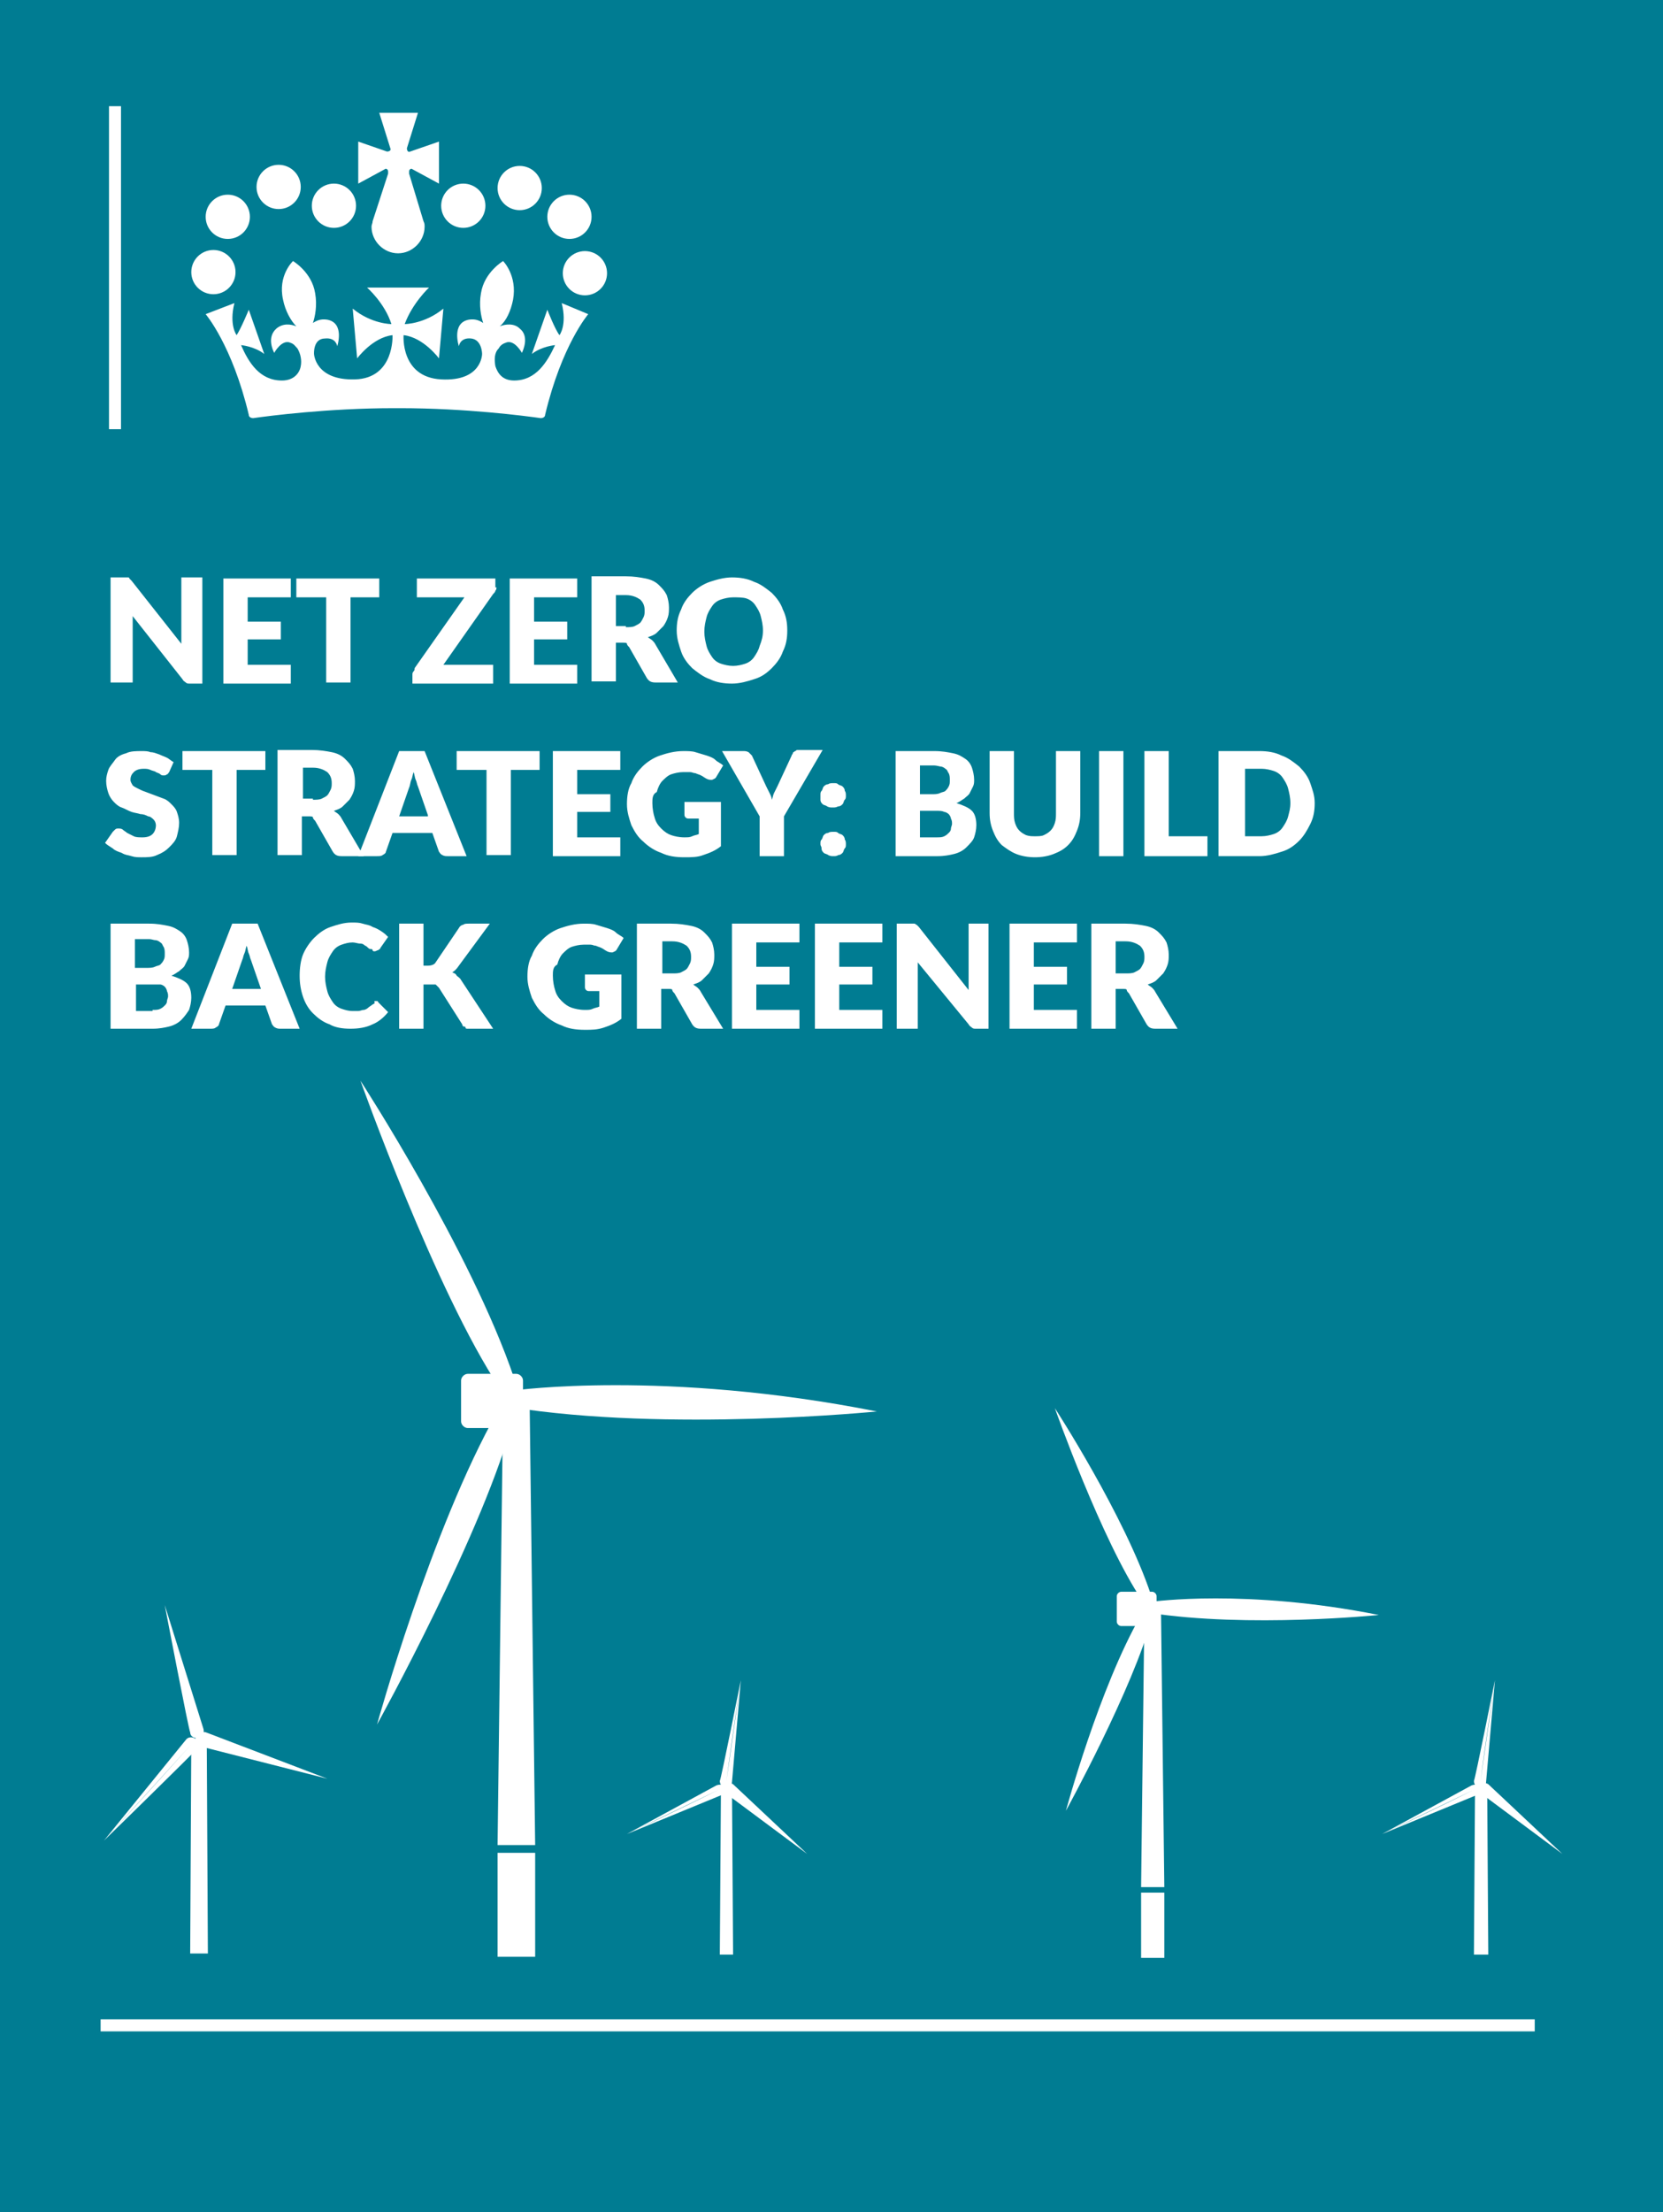 <svg id="Layer_1" xmlns="http://www.w3.org/2000/svg" viewBox="0 0 150.4 200"><style>.st1{fill:#fff}.st2{fill:none;stroke:#fff;stroke-width:1.085;stroke-miterlimit:10}</style><switch><g><path fill="#007c92" d="M-.3-.4h151v200.7H-.3z"/><circle class="st1" cx="19.3" cy="24.6" r="2"/><circle class="st1" cx="20.6" cy="19.6" r="2"/><circle class="st1" cx="25.2" cy="16.9" r="2"/><circle class="st1" cx="30.2" cy="18.6" r="2"/><circle class="st1" cx="41.9" cy="18.6" r="2"/><circle class="st1" cx="47" cy="17" r="2"/><circle class="st1" cx="51.5" cy="19.6" r="2"/><circle class="st1" cx="52.9" cy="24.7" r="2"/><path class="st1" d="M37.3 15.3l2.4 1.3v-3.8l-2.6.9c-.2.1-.3-.1-.3-.3l1-3.2h-3.5l1 3.2c.1.2-.1.3-.3.3l-2.6-.9v3.8l2.4-1.3c.1-.1.3 0 .3.2v.2L33.7 20c0 .2-.1.3-.1.5 0 1.3 1.1 2.4 2.4 2.4 1.3 0 2.4-1.1 2.4-2.4 0-.2 0-.3-.1-.5L37 15.7v-.2c0-.2.2-.3.3-.2zM50.8 27.4c.5 2-.2 2.9-.2 2.9-.4-.5-1.1-2.3-1.1-2.3l-1.4 4c.9-.7 2.1-.8 2.1-.8-.7 1.5-1.7 3.2-3.7 3.2-1.1 0-1.5-.7-1.7-1.3-.1-.6-.1-1.2.3-1.6.1-.2.3-.4.6-.5.8-.4 1.5.9 1.5.9.1-.2.7-1.5-.2-2.2-.5-.5-1.3-.4-1.8-.2.6-.5 1-1.4 1.2-2.4.4-2.2-.9-3.5-.9-3.5s-1.7 1-2 2.9c-.2 1.1 0 2.1.2 2.7-.3-.2-.7-.4-1.3-.3-1.6.3-.9 2.4-.9 2.4s.1-.8 1.1-.7c1 .1 1 1.4 1 1.4s0 2.5-3.7 2.3c-3.7-.2-3.4-4-3.4-4 1.8.2 3.2 2.1 3.2 2.1l.4-4.5c-1.7 1.4-3.5 1.4-3.5 1.4.7-1.9 2.2-3.3 2.2-3.3h-5.6s1.6 1.4 2.2 3.3c0 0-1.8 0-3.5-1.4l.4 4.5s1.4-1.9 3.2-2.1c0 0 .2 3.9-3.4 4S28.4 32 28.4 32s-.1-1.4 1-1.4c1-.1 1.1.7 1.1.7s.7-2.1-.9-2.4c-.6-.1-1 .1-1.3.3.2-.6.4-1.6.2-2.7-.3-1.9-2-2.9-2-2.9s-1.4 1.3-.9 3.5c.2 1 .7 1.9 1.2 2.4-.5-.2-1.2-.3-1.8.2-.9.8-.3 2-.2 2.2 0 0 .7-1.3 1.5-.9.3.1.4.3.6.5.3.5.4 1.1.3 1.6-.1.6-.6 1.3-1.7 1.3-2 0-3-1.6-3.7-3.2 0 0 1.2.1 2.1.8l-1.4-4s-.7 1.7-1.1 2.3c0 0-.7-.9-.2-2.9l-2.6 1s2.4 2.8 3.9 9.1c0 .2.2.3.4.3 1.4-.2 6.8-.9 12.7-.9h.6c5.9 0 11.3.7 12.7.9.2 0 .4-.1.4-.3 1.5-6.3 3.9-9.1 3.9-9.1l-2.4-1zM18.3 52.3v9.5h-1.1c-.2 0-.3 0-.4-.1-.1-.1-.2-.1-.3-.3L12 55.7v6h-2v-9.5H11.6c.1 0 .1.1.1.1l.2.2 4.5 5.7v-.5-5.5h1.9zM22.4 54v2.2h3v1.6h-3v2.3h3.9v1.7h-6.1v-9.5h6.1V54h-3.9zM34.4 54h-2.7v7.7h-2.2V54h-2.7v-1.7h7.5V54zM44.9 53.1c0 .1 0 .2-.1.3 0 .1-.1.2-.2.3l-4.5 6.4h4.5v1.7h-7.3V61c0-.1 0-.2.1-.3s.1-.2.1-.3L42 54h-4.3v-1.7h7.1v.8zM48.3 54v2.2h3v1.6h-3v2.3h3.9v1.7h-6.1v-9.5h6.1V54h-3.9zM61.3 61.7h-2c-.4 0-.6-.1-.8-.4l-1.6-2.8c-.1-.1-.2-.2-.2-.3s-.2-.1-.4-.1h-.6v3.5h-2.2v-9.5h3.1c.7 0 1.3.1 1.8.2s.9.3 1.2.6c.3.3.5.5.7.9.1.3.2.7.2 1.1 0 .3 0 .6-.1.9-.1.3-.2.5-.4.8l-.6.6c-.2.2-.5.3-.8.4.1.1.3.2.4.3.1.1.2.2.3.4l2 3.4zm-4.7-5c.3 0 .6 0 .8-.1.2-.1.4-.2.5-.3.1-.1.2-.3.3-.5s.1-.4.1-.6c0-.4-.1-.7-.4-1-.3-.2-.7-.4-1.3-.4h-.9v2.8h.9zM71.2 57c0 .7-.1 1.3-.4 1.9-.2.6-.6 1.1-1 1.5s-.9.8-1.6 1c-.6.2-1.3.4-2 .4s-1.4-.1-2-.4c-.6-.2-1.1-.6-1.6-1-.4-.4-.8-.9-1-1.5-.2-.6-.4-1.2-.4-1.9s.1-1.3.4-1.9c.2-.6.6-1.1 1-1.5.4-.4 1-.8 1.6-1 .6-.2 1.3-.4 2-.4s1.4.1 2 .4c.6.2 1.1.6 1.6 1 .4.4.8.9 1 1.5.3.6.4 1.2.4 1.9zM69 57c0-.5-.1-.9-.2-1.3s-.3-.7-.5-1c-.2-.3-.5-.5-.8-.6s-.8-.1-1.2-.1c-.4 0-.8.1-1.1.2-.3.1-.6.3-.8.6-.2.3-.4.6-.5 1-.1.4-.2.8-.2 1.3s.1.9.2 1.3.3.7.5 1c.2.3.5.5.8.6.3.1.7.2 1.1.2.4 0 .8-.1 1.1-.2.3-.1.6-.3.8-.6.2-.3.4-.6.5-1 .2-.5.3-.9.3-1.4zM15.3 69.8c-.1.1-.1.2-.2.2-.1.1-.2.1-.3.1-.1 0-.2 0-.3-.1-.1-.1-.2-.1-.4-.2-.1-.1-.3-.1-.5-.2s-.4-.1-.6-.1c-.4 0-.7.1-.9.3s-.3.4-.3.7c0 .2.1.3.2.5.1.1.3.2.5.3.2.1.4.2.7.3.3.1.5.2.8.3s.5.2.8.3c.3.1.5.3.7.5.2.2.4.4.5.7s.2.6.2 1-.1.8-.2 1.2-.4.7-.7 1-.6.5-1.1.7c-.4.2-.9.2-1.4.2-.3 0-.6 0-.9-.1-.3-.1-.6-.1-.9-.3-.3-.1-.6-.2-.8-.4-.3-.2-.5-.3-.7-.5l.7-1 .2-.2c.1-.1.2-.1.3-.1.1 0 .3 0 .4.1.1.1.3.2.4.3l.6.3c.2.1.5.1.8.1.4 0 .7-.1.9-.3.2-.2.3-.5.3-.8 0-.2-.1-.4-.2-.5-.1-.1-.3-.3-.5-.3-.2-.1-.4-.2-.7-.2-.3-.1-.5-.1-.8-.2s-.6-.3-.9-.4c-.3-.1-.5-.3-.7-.5-.2-.2-.4-.5-.5-.8-.1-.3-.2-.7-.2-1.1 0-.4.1-.7.2-1 .1-.3.4-.6.6-.9s.6-.5 1-.6c.4-.2.9-.2 1.4-.2.3 0 .6 0 .8.1.3 0 .5.1.8.2.2.1.5.2.7.3.2.1.4.3.6.4l-.4.9zM24.1 69.6h-2.7v7.7h-2.2v-7.7h-2.7v-1.7H24v1.7zM32.9 77.4h-2c-.4 0-.6-.1-.8-.4l-1.6-2.8c-.1-.1-.2-.2-.2-.3s-.2-.1-.4-.1h-.6v3.5h-2.2v-9.5h3.1c.7 0 1.3.1 1.8.2s.9.3 1.2.6c.3.3.5.5.7.9.1.3.2.7.2 1.1 0 .3 0 .6-.1.9-.1.3-.2.5-.4.8l-.6.6c-.2.2-.5.3-.8.4.1.1.3.2.4.3.1.1.2.2.3.4l2 3.4zm-4.6-5.1c.3 0 .6 0 .8-.1.2-.1.4-.2.5-.3.1-.1.2-.3.3-.5s.1-.4.1-.6c0-.4-.1-.7-.4-1-.3-.2-.7-.4-1.3-.4h-.9v2.8h.9z"/><path class="st1" d="M42.2 77.4h-1.7c-.2 0-.3 0-.5-.1s-.2-.2-.3-.3l-.6-1.7h-3.6l-.6 1.7c0 .1-.1.2-.3.3-.1.1-.3.1-.5.1h-1.7l3.7-9.5h2.3l3.8 9.5zm-3.5-3.7l-.9-2.6c-.1-.2-.1-.4-.2-.6-.1-.2-.1-.5-.2-.7-.1.3-.1.5-.2.7s-.1.5-.2.7l-.9 2.6h2.6zM48.9 69.6h-2.7v7.7H44v-7.7h-2.7v-1.7h7.5v1.7zM52.2 69.6v2.2h3v1.6h-3v2.3h3.9v1.7H50v-9.5h6.1v1.7h-3.9zM61.8 72.5h3.4v4c-.5.4-1 .6-1.6.8-.5.2-1.1.2-1.7.2-.8 0-1.5-.1-2.1-.4-.6-.2-1.2-.6-1.6-1-.5-.4-.8-.9-1.1-1.5-.2-.6-.4-1.2-.4-1.9s.1-1.4.4-1.9c.2-.6.6-1.1 1-1.5.4-.4 1-.8 1.6-1s1.3-.4 2.1-.4c.4 0 .8 0 1.1.1.3.1.7.2 1 .3.3.1.6.2.8.4.2.2.5.3.7.5l-.6 1c-.1.2-.2.2-.4.3-.2 0-.3 0-.5-.1s-.3-.2-.5-.3c-.2-.1-.3-.1-.5-.2-.2 0-.3-.1-.5-.1h-.6c-.4 0-.8.1-1.1.2s-.6.4-.8.6-.4.6-.5 1c-.4.2-.4.6-.4 1 0 .5.1 1 .2 1.3.1.4.3.7.6 1s.6.5.9.6.7.2 1.2.2c.3 0 .5 0 .7-.1s.4-.1.6-.2V74h-.9c-.1 0-.2 0-.3-.1-.1-.1-.1-.2-.1-.3v-1.1zM70.9 73.8v3.6h-2.2v-3.6l-3.4-5.9h1.9c.2 0 .3 0 .5.1l.3.3 1.3 2.8.3.6c.1.2.2.4.2.6.1-.2.1-.4.2-.6l.3-.6 1.3-2.8c0-.1.1-.1.1-.2s.1-.1.2-.2c.1 0 .1-.1.2-.1h2.3l-3.5 6zM74.2 71.9c0-.2 0-.3.1-.4.1-.1.1-.3.2-.4.1-.1.2-.2.4-.2.1-.1.3-.1.5-.1s.3 0 .4.1c.1.1.3.1.4.2.1.1.2.2.2.4.1.1.1.3.1.4 0 .2 0 .3-.1.4s-.1.3-.2.4c-.1.1-.2.2-.4.2-.2.1-.3.1-.5.1s-.3 0-.5-.1c-.1-.1-.3-.1-.4-.2-.1-.1-.2-.2-.2-.4v-.4zm0 4.4c0-.2 0-.3.1-.4.1-.1.1-.3.2-.4s.2-.2.4-.2c.1-.1.3-.1.5-.1s.3 0 .4.1c.1.1.3.1.4.2.1.1.2.2.2.4.1.1.1.3.1.4 0 .2 0 .3-.1.4s-.1.3-.2.4c-.1.1-.2.2-.4.2-.1.1-.3.1-.4.1-.2 0-.3 0-.5-.1-.1-.1-.3-.1-.4-.2-.1-.1-.2-.2-.2-.4s-.1-.2-.1-.4zM84.5 67.9c.7 0 1.2.1 1.7.2s.8.3 1.1.5.5.5.6.8c.1.3.2.7.2 1.1 0 .2 0 .4-.1.6l-.3.6c-.1.2-.3.3-.5.5-.2.1-.4.3-.7.4.6.2 1.1.4 1.4.7.3.3.4.8.4 1.3 0 .4-.1.8-.2 1.1s-.4.6-.7.9c-.3.3-.7.5-1.1.6-.4.1-.9.2-1.5.2H81v-9.5h3.5zm-1.3 1.6v2.3h1.1c.2 0 .5 0 .7-.1s.4-.1.5-.2c.1-.1.2-.2.3-.4.1-.2.1-.3.1-.6 0-.2 0-.4-.1-.6-.1-.1-.1-.3-.3-.4-.1-.1-.3-.2-.4-.2s-.4-.1-.6-.1h-1.3zm1.5 6.2c.3 0 .5 0 .7-.1s.3-.2.4-.3.2-.2.2-.4c0-.1.1-.3.1-.4 0-.2 0-.3-.1-.5 0-.1-.1-.3-.2-.4-.1-.1-.3-.2-.4-.2-.2-.1-.4-.1-.7-.1h-1.5v2.4h1.5zM93.6 75.6c.3 0 .6 0 .8-.1.2-.1.4-.2.6-.4s.3-.4.4-.7c.1-.3.1-.6.1-.9v-5.6h2.2v5.6c0 .6-.1 1.1-.3 1.6s-.4.9-.8 1.3-.8.6-1.3.8c-.5.2-1.1.3-1.7.3-.6 0-1.2-.1-1.7-.3-.5-.2-.9-.5-1.3-.8-.4-.4-.6-.8-.8-1.3s-.3-1-.3-1.6v-5.6h2.2v5.6c0 .3 0 .6.1.9.1.3.2.5.4.7.2.2.4.3.6.4.3.1.5.1.8.1zM101.6 77.4h-2.2v-9.5h2.2v9.5zM109.2 75.6v1.8h-5.7v-9.5h2.2v7.7h3.5zM118.9 72.6c0 .7-.1 1.3-.4 1.9s-.6 1.1-1 1.5c-.4.4-.9.8-1.6 1-.6.2-1.3.4-2 .4h-3.7v-9.5h3.7c.7 0 1.4.1 2 .4.6.2 1.1.6 1.6 1 .4.4.8.9 1 1.5s.4 1.1.4 1.8zm-2.2 0c0-.5-.1-.9-.2-1.3s-.3-.7-.5-1c-.2-.3-.5-.5-.8-.6-.3-.1-.7-.2-1.1-.2h-1.5v6.1h1.5c.4 0 .8-.1 1.1-.2.3-.1.6-.3.8-.6.2-.3.4-.6.5-1s.2-.7.2-1.2zM13.5 83.5c.7 0 1.2.1 1.7.2s.8.3 1.1.5.5.5.6.8c.1.3.2.7.2 1.1 0 .2 0 .4-.1.6l-.3.6c-.1.2-.3.3-.5.5-.2.1-.4.3-.7.4.6.2 1.1.4 1.4.7s.4.8.4 1.3c0 .4-.1.8-.2 1.1-.2.3-.4.6-.7.9-.3.3-.7.5-1.1.6-.4.1-.9.2-1.5.2H10v-9.5h3.5zm-1.3 1.7v2.3h1.1c.2 0 .5 0 .7-.1s.4-.1.5-.2c.1-.1.2-.2.3-.4.1-.2.1-.3.1-.6 0-.2 0-.4-.1-.6-.1-.1-.1-.3-.3-.4-.1-.1-.3-.2-.4-.2-.2 0-.4-.1-.6-.1h-1.3zm1.6 6.1c.3 0 .5 0 .7-.1.2-.1.3-.2.4-.3s.2-.2.2-.4c0-.1.1-.3.1-.4 0-.2 0-.3-.1-.5 0-.1-.1-.3-.2-.4-.1-.1-.3-.2-.4-.2h-2.2v2.4h1.5zM27.1 93h-1.7c-.2 0-.3 0-.5-.1s-.2-.2-.3-.3l-.6-1.7h-3.6l-.6 1.7c0 .1-.1.2-.3.3-.1.1-.3.1-.5.1h-1.7l3.7-9.5h2.3l3.8 9.5zm-3.5-3.6l-.9-2.6c-.1-.2-.1-.4-.2-.6-.1-.2-.1-.5-.2-.7-.1.3-.1.5-.2.7s-.1.4-.2.6l-.9 2.6h2.6zM33.9 90.5h.2c.1 0 .1.1.1.1l.9.9c-.4.5-.9.9-1.4 1.1-.6.3-1.3.4-2 .4s-1.4-.1-1.9-.4c-.6-.2-1.1-.6-1.5-1s-.7-.9-.9-1.5c-.2-.6-.3-1.2-.3-1.9s.1-1.4.3-1.9.6-1.1 1-1.5c.4-.4.9-.8 1.5-1 .6-.2 1.2-.4 1.9-.4.4 0 .7 0 1 .1s.6.1.9.3c.3.1.5.2.8.4s.4.3.6.5l-.7 1c0 .1-.1.1-.2.2-.1 0-.2.1-.3.1-.1 0-.2 0-.2-.1s-.1-.1-.2-.1-.2-.1-.3-.2-.2-.1-.3-.2-.3-.1-.4-.1-.4-.1-.6-.1c-.4 0-.7.1-1 .2-.3.1-.6.3-.8.6-.2.3-.4.6-.5 1-.1.4-.2.8-.2 1.3s.1.9.2 1.3.3.7.5 1c.2.3.5.5.8.6.3.1.6.2 1 .2h.5c.2 0 .3-.1.5-.1.1 0 .3-.1.4-.2.1-.1.3-.2.4-.3.1 0 .1-.1.2-.1-.1-.2 0-.2 0-.2zM38.3 87.3h.4c.3 0 .6-.1.7-.3l2.1-3.1c.1-.2.3-.3.4-.3.1-.1.3-.1.5-.1h1.9l-2.8 3.8c-.2.3-.4.5-.6.6.2.1.3.1.4.3.1.1.3.2.4.4l2.9 4.4h-2.3c-.1 0-.2 0-.2-.1s-.1-.1-.2-.1c0 0-.1-.1-.1-.2l-2.1-3.3-.3-.3h-1.1v4h-2.2v-9.5h2.2v3.8zM52.8 88.1h3.4v4c-.5.4-1 .6-1.6.8s-1.1.2-1.7.2c-.8 0-1.5-.1-2.1-.4-.6-.2-1.2-.6-1.6-1-.5-.4-.8-.9-1.1-1.5-.2-.6-.4-1.2-.4-1.9s.1-1.4.4-1.9c.2-.6.6-1.1 1-1.5.4-.4 1-.8 1.6-1s1.3-.4 2.1-.4c.4 0 .8 0 1.1.1.3.1.7.2 1 .3s.6.2.8.4c.2.2.5.3.7.5l-.6 1c-.1.2-.2.2-.4.3-.2 0-.3 0-.5-.1s-.3-.2-.5-.3c-.2-.1-.3-.1-.5-.2-.2 0-.3-.1-.5-.1h-.6c-.4 0-.8.1-1.1.2s-.6.4-.8.6-.4.6-.5 1c-.4.2-.4.6-.4 1 0 .5.1 1 .2 1.3.1.4.3.7.6 1s.6.5.9.6.7.2 1.2.2c.3 0 .5 0 .7-.1s.4-.1.6-.2v-1.4h-.9c-.1 0-.2 0-.3-.1-.1-.1-.1-.2-.1-.3v-1.1zM65.4 93h-2c-.4 0-.6-.1-.8-.4L61 89.8c-.1-.1-.2-.2-.2-.3s-.2-.1-.4-.1h-.6V93h-2.2v-9.5h3.1c.7 0 1.3.1 1.8.2s.9.3 1.2.6c.3.3.5.5.7.9.1.3.2.7.2 1.1 0 .3 0 .6-.1.9-.1.3-.2.5-.4.8l-.6.6c-.2.2-.5.3-.8.4.1.1.3.2.4.3.1.1.2.2.3.4l2 3.3zm-4.6-5c.3 0 .6 0 .8-.1.2-.1.4-.2.5-.3.1-.1.2-.3.3-.5s.1-.4.1-.6c0-.4-.1-.7-.4-1-.3-.2-.7-.4-1.3-.4h-.9V88h.9zM68.4 85.2v2.2h3V89h-3v2.3h3.9V93h-6.1v-9.5h6.1v1.7h-3.9zM75.9 85.2v2.2h3V89h-3v2.3h3.9V93h-6.1v-9.5h6.1v1.7h-3.9zM89.4 83.5V93h-1.1c-.2 0-.3 0-.4-.1-.1-.1-.2-.1-.3-.3L83 87v6h-1.9v-9.5H82.7c.1 0 .1.1.2.1l.2.2 4.5 5.7V89v-5.5h1.8zM93.5 85.2v2.2h3V89h-3v2.3h3.9V93h-6.1v-9.5h6.1v1.7h-3.9zM106.5 93h-2c-.4 0-.6-.1-.8-.4l-1.6-2.8c-.1-.1-.2-.2-.2-.3s-.2-.1-.4-.1h-.6V93h-2.2v-9.5h3.1c.7 0 1.3.1 1.8.2s.9.3 1.2.6c.3.3.5.5.7.9.1.3.2.7.2 1.1 0 .3 0 .6-.1.9-.1.3-.2.5-.4.8l-.6.6c-.2.2-.5.3-.8.4.1.1.3.2.4.3.1.1.2.2.3.4l2 3.3zm-4.7-5c.3 0 .6 0 .8-.1.2-.1.4-.2.5-.3.1-.1.2-.3.3-.5s.1-.4.1-.6c0-.4-.1-.7-.4-1-.3-.2-.7-.4-1.3-.4h-.9V88h.9z"/><path class="st2" d="M9.1 183.1h129.7M10.4 38.8V9.6"/><path class="st1" d="M46.7 129.1h-4.4c-.3 0-.6-.3-.6-.6v-3.7c0-.3.3-.6.6-.6h4.4c.3 0 .6.3.6.6v3.7c0 .3-.3.6-.6.6z"/><path class="st1" d="M46.1 127.2c14.3 2.3 33.2.4 33.2.4-19.2-3.8-32.8-1.9-32.8-1.9M45 127.6c-6 10.6-10.9 28.3-10.9 28.3s9.8-17.7 12.4-27.9M46.5 124.6c-3.9-11.5-13.9-26.9-13.9-26.9s6.8 19.1 12.6 27.8"/><path class="st1" d="M48.4 166.8H45l.5-40h2.4zM45 167.5h3.4v9.4H45zM104.2 147h-2.8c-.2 0-.4-.2-.4-.4v-2.3c0-.2.2-.4.4-.4h2.8c.2 0 .4.2.4.4v2.3c0 .2-.2.4-.4.4z"/><path class="st1" d="M103.9 145.8c9 1.4 20.8.2 20.8.2-12-2.4-20.5-1.2-20.5-1.2M103.2 146c-3.8 6.6-6.8 17.7-6.8 17.7s6.1-11.1 7.8-17.5M104.1 144.2c-2.4-7.2-8.7-16.9-8.7-16.9s4.2 11.9 7.9 17.4"/><path class="st1" d="M105.3 170.6h-2.1l.3-25h1.5zM103.2 171.1h2.1v5.9h-2.1z"/><g><path class="st1" d="M9.4 166.4s4.5-4.9 7.9-8.7M9.4 166.4l7.4-9.1c.2-.3.6-.3.9-.1.3.2.3.7 0 1 .1 0-8.3 8.2-8.3 8.2zM29.6 160.8s-6.3-2.1-11.2-3.5"/><path class="st1" d="M29.6 160.8l-11.4-2.9c-.4-.1-.6-.4-.5-.8.1-.4.5-.6.9-.5l11 4.2z"/><g><path class="st1" d="M14.9 145.1s1.6 6.5 2.8 11.4M14.9 145.1l3.5 11.2c.1.3-.1.7-.4.8-.4.1-.8-.1-.8-.5-.1 0-2.3-11.5-2.3-11.5z"/></g><path class="st1" d="M18.8 176.6h-1.6l.1-19.2h1.4z"/></g><g><path class="st1" d="M56.7 165.8s4.7-2.2 8.3-4M56.7 165.8l8.1-4.4c.3-.1.6-.1.7.2.1.3 0 .6-.3.7l-8.5 3.5zM73 167.6s-4-3.4-7.1-5.9"/><path class="st1" d="M73 167.6l-7.4-5.5c-.2-.2-.3-.5-.1-.7.2-.2.5-.3.8-.1l6.7 6.3z"/><g><path class="st1" d="M67 151.9s-.8 5.2-1.3 9.1M67 151.9l-.8 9.2c0 .3-.3.5-.6.5s-.5-.3-.5-.6c.1-.1 1.9-9.1 1.9-9.1z"/></g><path class="st1" d="M66.3 176.7h-1.2l.1-15.1h1z"/></g><g><path class="st1" d="M125 165.8s4.7-2.2 8.3-4M125 165.8l8.1-4.4c.3-.1.6-.1.7.2.1.3 0 .6-.3.7l-8.5 3.5zM141.3 167.6s-4-3.4-7.1-5.9"/><path class="st1" d="M141.3 167.6l-7.4-5.5c-.2-.2-.3-.5-.1-.7.2-.2.5-.3.8-.1l6.7 6.3z"/><g><path class="st1" d="M135.2 151.9s-.8 5.2-1.3 9.1M135.2 151.9l-.8 9.2c0 .3-.3.5-.6.5s-.5-.3-.5-.6c.1-.1 1.9-9.1 1.9-9.1z"/></g><path class="st1" d="M134.6 176.7h-1.3l.1-15.1h1.1z"/></g></g></switch></svg>